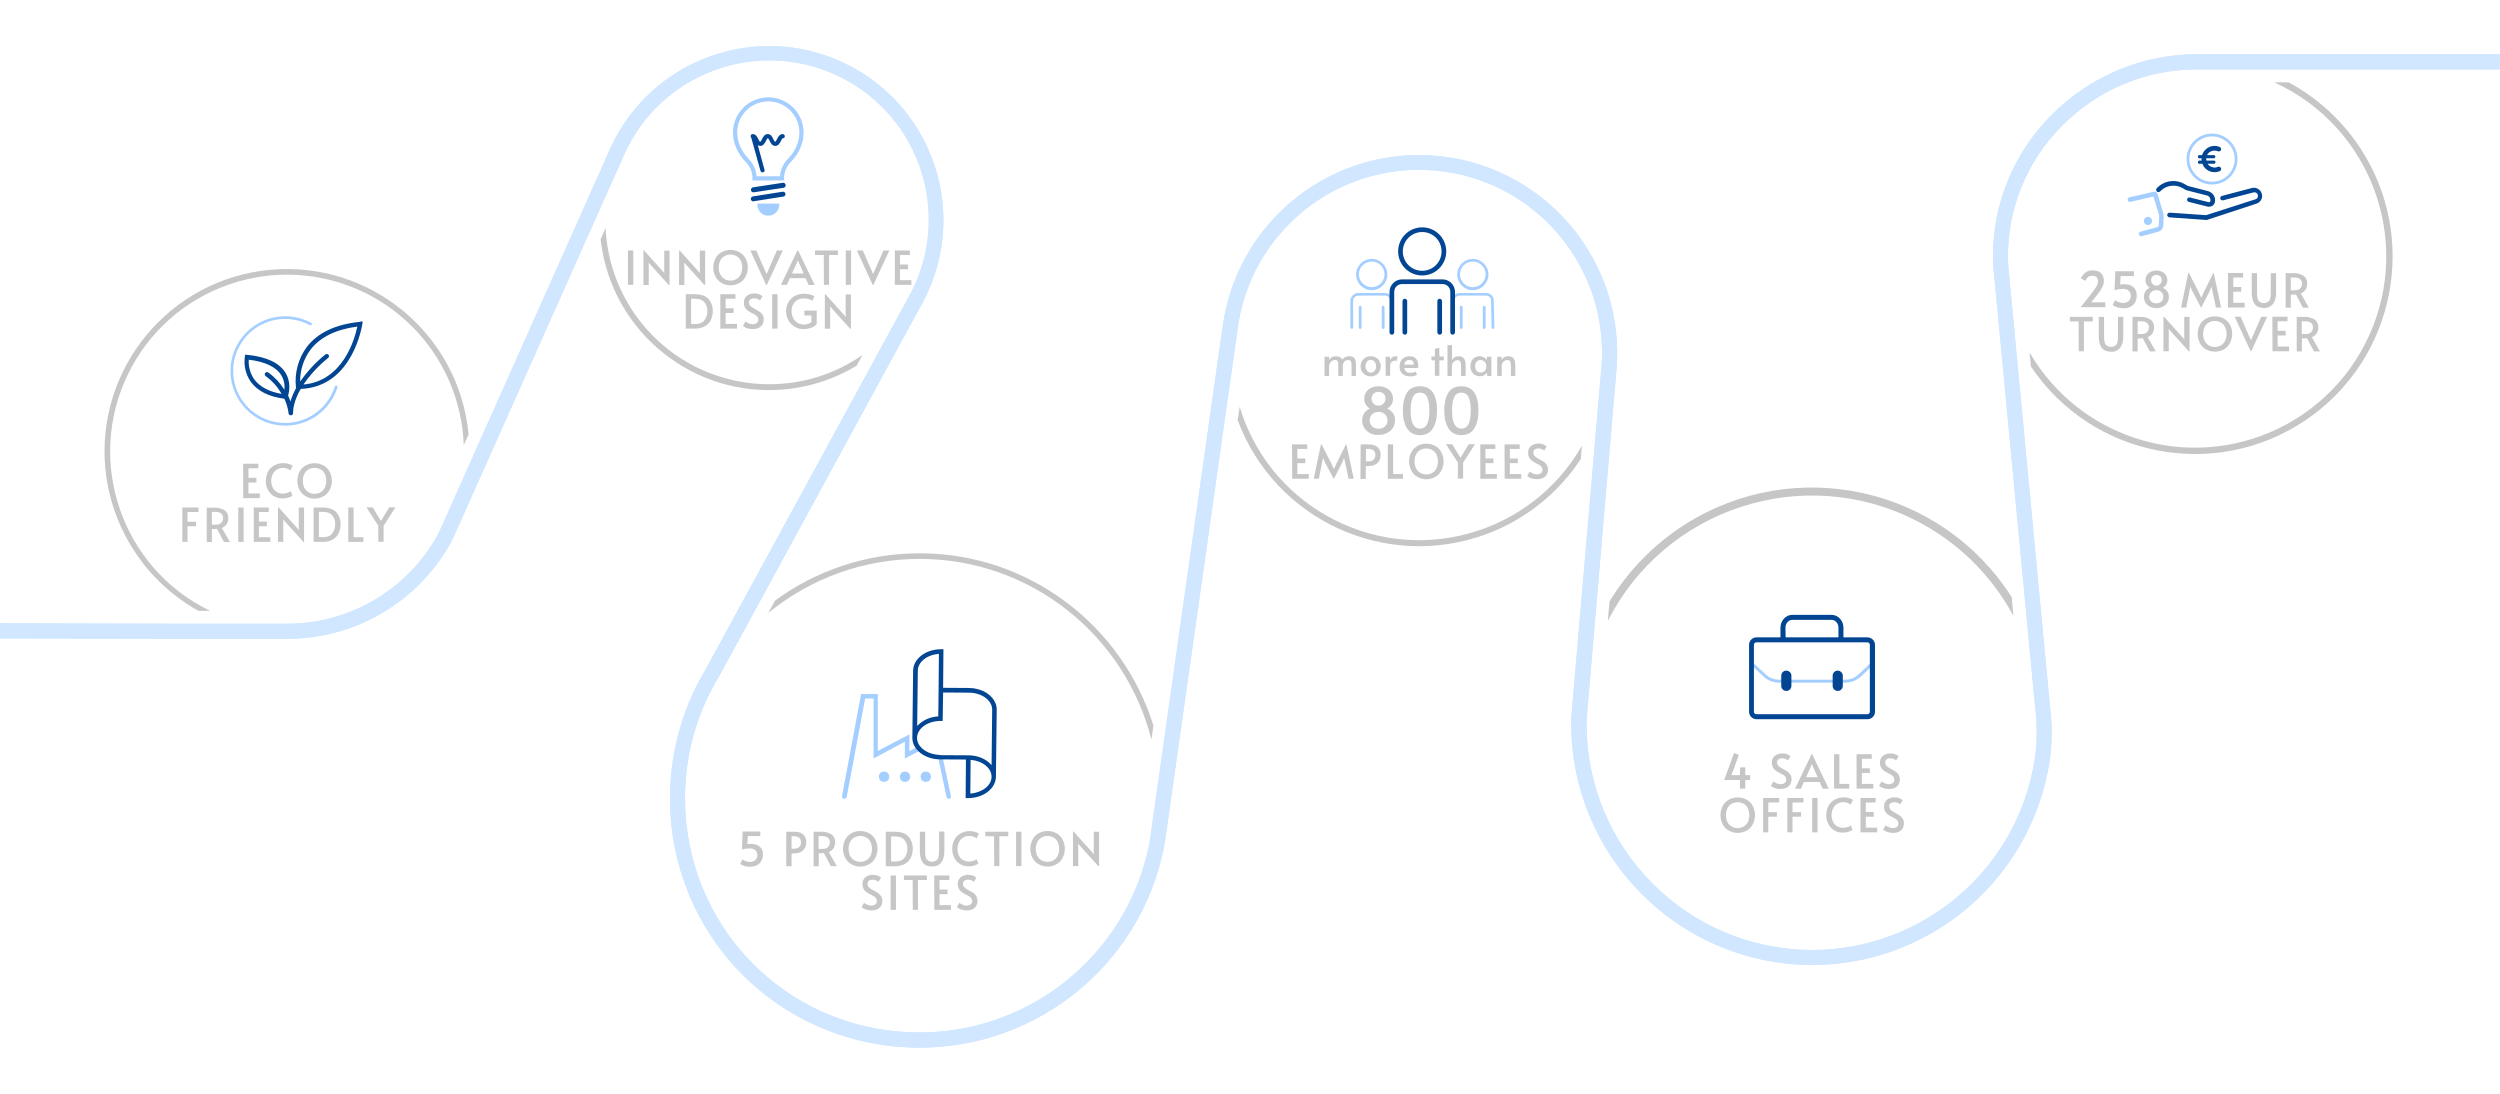 <?xml version="1.0" encoding="utf-8"?>
<!-- Generator: Adobe Illustrator 27.6.1, SVG Export Plug-In . SVG Version: 6.00 Build 0)  -->
<svg version="1.1" id="Livello_1" xmlns="http://www.w3.org/2000/svg" xmlns:xlink="http://www.w3.org/1999/xlink" x="0px" y="0px"
	 viewBox="0 0 1600 700" style="enable-background:new 0 0 1600 700;" xml:space="preserve">
<style type="text/css">
	.st0{fill:#C6C6C6;}
	.st1{opacity:0.5;}
	.st2{fill:#97CFFF;}
	.st3{fill:#A4CEFF;}
	.st4{fill:#014593;}
</style>
<path class="st0" d="M126.9,390.9h7.5C78.2,363.7,54.6,296,81.8,239.7s94.9-79.8,151.2-52.6c37.7,18.3,62.3,55.9,63.8,97.8l3.1-6.9
	c-6.1-64.2-63-111.3-127.2-105.3s-111.3,63-105.3,127.2C71.2,338.2,93.4,372.2,126.9,390.9z"/>
<path class="st0" d="M548.2,234.1l3.8-6.9c-47.5,33-112.8,21.2-145.8-26.3c-11.2-16.2-17.7-35.2-18.6-54.9l-3.2,7.1
	c6.6,59.6,60.3,102.5,119.8,95.9C519.7,247.3,534.7,242.2,548.2,234.1L548.2,234.1z"/>
<path class="st0" d="M496,384.4l-4.3,7.9c27.3-22.4,61.5-34.6,96.8-34.6c71.5,0,131.6,49.2,148.4,115.6l1.3-8.9
	c-19.8-63.8-79.4-110.3-149.7-110.3C555.2,354.1,522.8,364.7,496,384.4z"/>
<path class="st0" d="M1012.4,285.3c-32.9,57.5-106.2,77.5-163.8,44.5c-26.6-15.2-46.4-40-55.2-69.4l-1.3,8.5
	c23.9,64.1,95.2,96.7,159.3,72.9c24.7-9.2,45.8-26,60.3-48L1012.4,285.3z"/>
<path class="st0" d="M1029,397.4c36.6-72.1,124.8-101,196.9-64.4c26.7,13.5,48.5,34.9,62.7,61.2l-1.1-12
	c-45-70.6-138.6-91.4-209.2-46.5c-19.6,12.5-36.1,29.3-48.2,49.2L1029,397.4z"/>
<path class="st0" d="M1464.7,52.7h-9.2c61.5,28,88.7,100.6,60.7,162.1s-100.6,88.7-162.1,60.7c-23.2-10.5-42.4-28-55.2-50l0.9,9.1
	c39,58,117.5,73.4,175.5,34.5s73.4-117.5,34.5-175.5C1498.3,76.5,1482.9,62.5,1464.7,52.7L1464.7,52.7z"/>
<g class="st1">
	<path class="st2" d="M588.4,670.5c-1.6,0-3.2,0-4.8-0.1c-86.9-2.6-154.9-72.8-154.8-159.7c0-28,7.4-55.6,21.4-79.9l1.3-2.2
		l128.3-235.3l1.3-2.4C608.9,142,591.8,79.8,542.9,52s-111.1-10.8-139,38.1c-1.4,2.5-2.7,5.1-3.9,7.7l-1,2.2L291.1,341.9
		c-1.3,2.9-2.7,5.7-4.3,8.4c-21.6,36.3-60.7,58.6-103,58.5h-65.4L0,408.6v-9.7l118.3,0.3h65.4c38.8,0,74.8-20.4,94.7-53.8
		c1.4-2.4,2.7-4.8,3.8-7.4L390.1,96.1l1-2.3C417.3,38,483.7,13.9,539.5,40s79.9,92.5,53.7,148.3c-1.1,2.4-2.4,4.8-3.7,7.2l-1.3,2.3
		L459.9,433.4l-1.4,2.3c-13.2,22.8-20.1,48.7-20.1,75c0,81.7,63.8,147.6,145.4,150c72.6,2.3,136.4-47.8,151.4-118.9l0.8-4.4
		L782.5,209l0.7-4.4c11.8-69,77.4-115.4,146.4-103.5c60.2,10.3,104.5,62.1,105.4,123.2c0,2.2,0,4.5-0.1,6.7v0.1l-0.3,4.9
		l-18.4,215.2l-0.7,8.1c0,1.3-0.1,2.5-0.1,3.8c-0.1,79.8,64.3,144.6,144.1,144.9h0.2c71.1,0,131.6-51.8,142.5-122
		c1.3-8.5,1.6-17.2,1-25.8l-27.4-288.9c-0.2-1.9-0.3-3.4-0.3-4.9c0-0.4,0-0.9,0-1.3c-0.3-34.3,13.2-67.2,37.4-91.4
		c24.7-25,58.4-39.1,93.5-39H1600v9.7h-193.6c-32.6-0.1-63.8,12.9-86.7,36.1c-22.4,22.4-34.9,52.8-34.6,84.5c0,0.4,0,0.8,0,1.2
		c0,1.2,0.1,2.6,0.2,4.2l27.4,289.1c0.7,9.3,0.4,18.7-1,28c-11.7,74.9-76.3,130.1-152.1,130.1h-0.2
		c-85.1-0.4-153.9-69.5-153.8-154.7c0-1.4,0-2.8,0.1-4.2v-0.2l0.7-8.3l18.5-215.1l0.3-4.6c0.1-2,0.1-4.1,0.1-6.1
		c-0.8-64.7-53.9-116.5-118.6-115.7c-56.5,0.7-104.5,41.7-114,97.5l-0.6,4.2l-46.6,328.7l-0.9,4.7
		C729.2,617.7,663.9,670.5,588.4,670.5z"/>
	<path class="st3" d="M588.4,670.5c-1.6,0-3.2,0-4.8-0.1c-86.9-2.6-154.9-72.8-154.8-159.7c0-28,7.4-55.6,21.4-79.9l1.3-2.2
		l128.3-235.3l1.3-2.4C608.9,142,591.8,79.8,542.9,52s-111.1-10.8-139,38.1c-1.4,2.5-2.7,5.1-3.9,7.7l-1,2.2L291.1,341.9
		c-1.3,2.9-2.7,5.7-4.3,8.4c-21.6,36.3-60.7,58.6-103,58.5h-65.4L0,408.6v-9.7l118.3,0.3h65.4c38.8,0,74.8-20.4,94.7-53.8
		c1.4-2.4,2.7-4.8,3.8-7.4L390.1,96.1l1-2.3C417.3,38,483.7,13.9,539.5,40s79.9,92.5,53.7,148.3c-1.1,2.4-2.4,4.8-3.7,7.2l-1.3,2.3
		L459.9,433.4l-1.4,2.3c-13.2,22.8-20.1,48.7-20.1,75c0,81.7,63.8,147.6,145.4,150c72.6,2.3,136.4-47.8,151.4-118.9l0.8-4.4
		L782.5,209l0.7-4.4c11.8-69,77.4-115.4,146.4-103.5c60.2,10.3,104.5,62.1,105.4,123.2c0,2.2,0,4.5-0.1,6.7v0.1l-0.3,4.9
		l-18.4,215.2l-0.7,8.1c0,1.3-0.1,2.5-0.1,3.8c-0.1,79.8,64.3,144.6,144.1,144.9h0.2c71.1,0,131.6-51.8,142.5-122
		c1.3-8.5,1.6-17.2,1-25.8l-27.4-288.9c-0.2-1.9-0.3-3.4-0.3-4.9c0-0.4,0-0.9,0-1.3c-0.3-34.3,13.2-67.2,37.4-91.4
		c24.7-25,58.4-39.1,93.5-39H1600v9.7h-193.6c-32.6-0.1-63.8,12.9-86.7,36.1c-22.4,22.4-34.9,52.8-34.6,84.5c0,0.4,0,0.8,0,1.2
		c0,1.2,0.1,2.6,0.2,4.2l27.4,289.1c0.7,9.3,0.4,18.7-1,28c-11.7,74.9-76.3,130.1-152.1,130.1h-0.2
		c-85.1-0.4-153.9-69.5-153.8-154.7c0-1.4,0-2.8,0.1-4.2v-0.2l0.7-8.3l18.5-215.1l0.3-4.6c0.1-2,0.1-4.1,0.1-6.1
		c-0.8-64.7-53.9-116.5-118.6-115.7c-56.5,0.7-104.5,41.7-114,97.5l-0.6,4.2l-46.6,328.7l-0.9,4.7
		C729.2,617.7,663.9,670.5,588.4,670.5z"/>
</g>
<path class="st4" d="M230.2,206c-15.5,1.6-26.9,7-33.8,16c-5.5,7.4-8,16.7-7,25.9l0.1,0.5c-1.5,2.7-2.7,5.5-3.6,8.5
	c-0.4-1.1-0.9-2.4-1.5-3.7c0.7-2.5,1.9-8.6-1.6-14.5c-3.9-6.4-12.1-10.4-24.6-11.6l-1.3-0.1l-0.2,1.3c-0.8,5.7,0.6,11.5,3.9,16.2
	c4.3,5.8,11.5,9.4,21.4,10.7c1.4,3,2.3,6.1,2.7,9.4l0,0l0,0c0,0.1,0,0.2,0.1,0.3c0,0.1,0,0.1,0.1,0.2s0.1,0.2,0.2,0.3l0.1,0.1
	c0.1,0.1,0.1,0.1,0.2,0.1c0.2,0.1,0.5,0.2,0.7,0.2h0.1c0.6,0,1.1-0.4,1.3-1c0,0,0,0,0-0.1c0-0.2,0.1-0.3,0.1-0.5l0,0
	c0,0-0.3-3.9,2.3-10.2c0.7-1.8,1.6-3.5,2.6-5.1c33.5-1.3,39.3-41.1,39.4-41.5l0.2-1.8L230.2,206z M162.8,242.9
	c-2.6-3.7-3.9-8.2-3.6-12.7c10.6,1.3,17.7,4.7,20.9,10.1c1.6,2.7,2.3,5.9,1.9,9.1c-2.7-4.3-6.2-8.1-10.3-11c-0.6-0.5-1.5-0.3-2,0.3
	s-0.3,1.5,0.3,2l0,0c4.2,3,7.7,6.9,10.2,11.4C172.2,250.7,166.4,247.6,162.8,242.9L162.8,242.9z M194.2,246.1
	c4.4-6.4,9.8-12.2,15.9-17.1c0.6-0.5,0.6-1.5,0.1-2s-1.3-0.6-1.9-0.2c-6.2,5-11.7,10.9-16.2,17.4c-0.1-7.4,2.3-14.6,6.7-20.5
	c6.2-8,16.2-12.9,29.9-14.7C227.1,216.5,219.8,243.8,194.2,246.1L194.2,246.1z"/>
<path class="st3" d="M182.5,272.4c-19.3,0-35-15.7-35-35s15.7-35,35-35c5.8,0,11.5,1.4,16.6,4.2c0.4,0.2,0.6,0.7,0.4,1.1
	c-0.2,0.4-0.7,0.6-1.1,0.4c0,0,0,0-0.1,0c-16.2-8.7-36.4-2.7-45.1,13.5c-8.7,16.2-2.7,36.4,13.5,45.1c16.2,8.7,36.4,2.7,45.1-13.5
	c1-1.9,1.8-3.8,2.5-5.8c0.1-0.5,0.6-0.7,1.1-0.6s0.7,0.6,0.6,1.1l0,0C211.4,262.5,197.8,272.5,182.5,272.4z"/>
<path class="st0" d="M155.6,296.8h9.7v2.9H159v6.1h5.1v3H159v7h7.3v3h-10.6L155.6,296.8L155.6,296.8z"/>
<path class="st0" d="M175.2,317.5c-1.6-1-3-2.4-3.8-4.1c-0.9-1.7-1.3-3.7-1.3-5.6c0-2,0.5-4.1,1.4-5.9c0.9-1.7,2.3-3.1,4-4
	c1.8-1,3.8-1.5,5.8-1.5c0.9,0,1.8,0.1,2.8,0.3c0.7,0.2,1.4,0.4,2.1,0.7c0.4,0.2,0.8,0.4,1.1,0.7l-1.5,3c-1.3-1.1-3-1.7-4.8-1.6
	c-1.3,0-2.6,0.3-3.8,1c-1.1,0.7-2,1.7-2.6,2.9c-0.7,1.4-1,2.9-1,4.4c0,1.4,0.3,2.8,0.9,4.1c0.5,1.2,1.4,2.2,2.5,2.9
	c1.2,0.8,2.6,1.1,4,1.1c1.8,0,3.6-0.5,5.1-1.5l1,2.9c-0.7,0.5-1.5,0.9-2.4,1.1c-1.2,0.4-2.4,0.6-3.6,0.6
	C179,319.1,177,318.5,175.2,317.5z"/>
<path class="st0" d="M195.8,317.7c-1.7-0.9-3.1-2.3-4-4c-2-3.8-2-8.2,0-12c0.9-1.7,2.3-3,4-3.9c3.5-1.8,7.6-1.8,11.1,0
	c1.7,0.9,3.1,2.3,4,3.9c2,3.8,2,8.2,0,12c-0.9,1.7-2.3,3.1-4,4C203.4,319.6,199.2,319.6,195.8,317.7L195.8,317.7z M205.1,315.1
	c1.2-0.7,2.1-1.7,2.7-2.9c0.7-1.4,1-2.9,1-4.5s-0.3-3.1-1-4.5c-0.6-1.2-1.5-2.2-2.7-2.8c-2.4-1.3-5.2-1.3-7.6,0
	c-1.2,0.7-2.1,1.6-2.7,2.8c-0.7,1.4-1,3-1,4.5c0,1.6,0.3,3.1,1,4.5c0.6,1.2,1.6,2.2,2.8,2.9C199.9,316.4,202.7,316.4,205.1,315.1
	L205.1,315.1z"/>
<path class="st0" d="M116.7,324.8H127v2.9h-7v6.2h5.5v2.9H120v10h-3.3V324.8z"/>
<path class="st0" d="M143.3,346.8l-4.4-8.3c-0.9,0-1.7,0.1-2.5,0.1h-0.8v8.3h-3.3v-22h5c2.2-0.1,4.4,0.5,6.3,1.6
	c1.7,1.1,2.6,3.1,2.5,5.1c0,1.3-0.3,2.7-1,3.8c-0.8,1.1-1.8,2-3.1,2.5l5.2,9.1L143.3,346.8z M137.7,335.8c2,0,3.3-0.4,4-1.3
	c0.7-0.8,1.1-1.9,1.1-3c0-2.6-1.8-3.9-5.2-3.9h-2v8.2L137.7,335.8z"/>
<path class="st0" d="M152.5,324.8h3.4v22h-3.4V324.8z"/>
<path class="st0" d="M162.4,324.8h9.6v2.9h-6.3v6.1h5.1v3h-5.1v7h7.3v3h-10.6V324.8z"/>
<path class="st0" d="M181.2,332.5l0.1,2.4v11.9h-3.4v-22.1h0.4l13,14.5l-0.1-2.5v-11.9h3.4v22h-0.4L181.2,332.5z"/>
<path class="st0" d="M200.7,324.8h5.3c4.4,0,7.5,1.1,9.3,3.1c1.8,2.1,2.7,4.8,2.7,7.5c0,1.9-0.4,3.8-1.1,5.6
	c-0.8,1.8-2.1,3.2-3.8,4.2c-2.1,1.2-4.5,1.7-6.9,1.6h-5.5V324.8z M206.6,343.8c2.8,0,4.8-0.8,6-2.4c1.3-1.7,2-3.8,1.9-5.9
	c0.1-2.1-0.6-4.1-1.9-5.7c-1.3-1.5-3.3-2.2-6-2.2h-2.5v16.1L206.6,343.8z"/>
<path class="st0" d="M222.9,324.8h3.4v19h6.3v3h-9.7V324.8z"/>
<path class="st0" d="M242.1,336.5l-7.6-11.8h4l5.3,8.7l5.3-8.7h4l-7.6,11.8v10.2h-3.4V336.5z"/>
<path class="st3" d="M481.6,115.5v-1.3c0-3.9-1.5-7.6-4.2-10.4c-5.3-5.4-8.3-12.2-8.3-18.9c0-12.5,10.1-22.6,22.6-22.6l0,0
	c12.5,0,22.6,10.1,22.6,22.6l0,0c0,6.8-2.9,13.5-8.3,18.9c-2.7,2.8-4.2,6.5-4.2,10.4v1.3H481.6z M491.7,64.9L491.7,64.9
	c-11,0-19.9,8.9-19.9,19.9c0,6.1,2.7,12.1,7.5,17.1c2.9,2.9,4.6,6.8,4.9,10.9h15c0.3-4.1,2-8,4.9-10.9c4.8-4.9,7.5-11,7.5-17.1l0,0
	C511.6,73.8,502.7,64.9,491.7,64.9L491.7,64.9L491.7,64.9z"/>
<path class="st4" d="M482.2,123.1c-0.9,0-1.6-0.7-1.6-1.6c0-0.8,0.6-1.5,1.3-1.6l19-2.9c0.9-0.2,1.7,0.4,1.9,1.3
	c0.2,0.9-0.4,1.7-1.3,1.9h-0.1L482.2,123.1L482.2,123.1z"/>
<path class="st4" d="M482.2,128.9c-0.9,0-1.6-0.6-1.7-1.5c0-0.8,0.6-1.6,1.4-1.7l19-3c0.9-0.1,1.7,0.5,1.8,1.3
	c0.1,0.9-0.5,1.7-1.3,1.8l0,0l-19,3L482.2,128.9z"/>
<path class="st3" d="M498.7,130.3c0.4,3.8-2.4,7.3-6.3,7.7c-3.8,0.4-7.3-2.4-7.7-6.3c0-0.5,0-0.9,0-1.4H498.7z"/>
<path class="st4" d="M500.9,85.8L500.9,85.8c-2,0-2.9,1.9-3.6,3.2c-0.3,0.7-0.8,1.7-1.2,1.7s-0.9-1-1.2-1.7
	c-0.6-1.4-1.5-3.2-3.6-3.2l0,0c-2,0-2.9,1.9-3.6,3.2c-0.3,0.7-0.8,1.7-1.2,1.7s-0.9-1-1.2-1.7c-0.7-1.4-1.6-3.2-3.6-3.2l0,0
	c-0.7,0-1.3,0.6-1.3,1.3c0,0.4,0.1,0.7,0.4,1l0,0l5.9,21.2c0.2,0.6,0.7,1,1.3,1c0.1,0,0.2,0,0.4,0c0.7-0.2,1.1-0.9,0.9-1.6l0,0
	L485,92.9c0.5,0.3,1,0.5,1.6,0.5l0,0c2,0,2.9-1.9,3.6-3.2c0.3-0.7,0.8-1.7,1.2-1.7s0.9,1,1.2,1.7c0.7,1.4,1.6,3.2,3.6,3.2l0,0
	c2,0,2.9-1.9,3.6-3.2c0.3-0.7,0.8-1.7,1.2-1.7c0.7,0,1.3-0.6,1.3-1.3S501.6,85.8,500.9,85.8L500.9,85.8L500.9,85.8z"/>
<path class="st0" d="M401.9,160.3h3.4v22h-3.4V160.3z"/>
<path class="st0" d="M415.1,168.1l0.1,2.4v11.9h-3.4v-22.1h0.4l13,14.5l-0.1-2.5v-11.9h3.4v22H428L415.1,168.1z"/>
<path class="st0" d="M437.9,168.1l0.1,2.4v11.9h-3.4v-22.1h0.4l13,14.5l-0.1-2.5v-11.9h3.4v22h-0.5L437.9,168.1z"/>
<path class="st0" d="M462,181.2c-1.7-0.9-3.1-2.3-4-4c-2-3.8-2-8.2,0-12c0.9-1.7,2.3-3,4-3.9c3.5-1.8,7.6-1.8,11.1,0
	c1.7,0.9,3.1,2.3,4,3.9c2,3.8,2,8.2,0,12c-0.9,1.7-2.3,3.1-4,4C469.6,183.1,465.5,183.1,462,181.2z M471.3,178.6
	c1.2-0.7,2.1-1.7,2.7-2.9c0.7-1.4,1-2.9,1-4.5s-0.3-3.1-1-4.5c-0.6-1.2-1.5-2.2-2.7-2.8c-1.2-0.7-2.5-1-3.8-1s-2.6,0.3-3.8,1
	c-1.2,0.7-2.1,1.6-2.7,2.8c-0.7,1.4-1,3-1,4.5c0,1.6,0.3,3.1,1,4.5c0.6,1.2,1.6,2.2,2.7,2.9C466.1,179.9,469,179.9,471.3,178.6
	L471.3,178.6z"/>
<path class="st0" d="M480.2,160.3h3.8l6.6,15.1l6.6-15.1h3.8l-10.2,22h-0.5L480.2,160.3z"/>
<path class="st0" d="M510.8,160.3l10.6,22.1h-3.9l-1.9-4.4h-10.1l-1.9,4.3h-3.8l10.6-22.1L510.8,160.3z M509.3,169.7l-2.4,5.3h7.4
	l-2.3-5.3l-1.3-3h-0.1L509.3,169.7z"/>
<path class="st0" d="M527.2,163.2h-5.6v-2.9h14.7v2.9h-5.7v19.1h-3.3L527.2,163.2z"/>
<path class="st0" d="M541.3,160.3h3.4v22h-3.4V160.3z"/>
<path class="st0" d="M548.4,160.3h3.8l6.6,15.1l6.6-15.1h3.8l-10.2,22h-0.5L548.4,160.3z"/>
<path class="st0" d="M572.6,160.3h9.7v2.9H576v6.1h5.1v3H576v7h7.3v3h-10.6v-22H572.6z"/>
<path class="st0" d="M438.9,188.3h5.3c4.4,0,7.5,1,9.3,3.1s2.7,4.8,2.7,7.5c0,1.9-0.4,3.8-1.1,5.6c-0.8,1.8-2.1,3.2-3.8,4.2
	c-2.1,1.2-4.5,1.7-6.9,1.6h-5.5V188.3z M444.8,207.4c2.8,0,4.8-0.8,6-2.4c1.3-1.7,2-3.8,1.9-5.9c0.1-2.1-0.6-4.1-1.9-5.7
	c-1.3-1.5-3.3-2.2-6-2.2h-2.5v16.1L444.8,207.4L444.8,207.4z"/>
<path class="st0" d="M461,188.3h9.7v2.9h-6.3v6.1h5.1v3h-5.1v7h7.3v3H461V188.3z"/>
<path class="st0" d="M478,210c-0.9-0.3-1.8-0.8-2.5-1.4l1.6-2.9c0.6,0.5,1.3,0.9,2,1.2c0.8,0.4,1.7,0.6,2.6,0.6s1.8-0.2,2.6-0.8
	c0.7-0.5,1-1.3,1-2.1c0-0.6-0.2-1.3-0.5-1.8c-0.4-0.5-0.8-0.9-1.3-1.2s-1.3-0.7-2.2-1.2c-0.8-0.4-1.6-0.8-2.3-1.3
	c-1.9-1.2-3-3.2-2.9-5.4c-0.1-1.7,0.6-3.3,1.9-4.4c1.4-1,3.1-1.6,4.8-1.5c1.9-0.1,3.8,0.6,5.2,1.8l-1.6,2.7c-0.5-0.4-1-0.8-1.6-1
	c-0.7-0.3-1.4-0.4-2.2-0.4c-0.8,0-1.7,0.2-2.4,0.7c-0.6,0.5-0.9,1.2-0.9,2c0,0.6,0.2,1.2,0.5,1.7c0.4,0.5,0.8,0.9,1.4,1.3
	c0.5,0.4,1.3,0.8,2.2,1.3s1.6,0.9,2.1,1.2s0.9,0.6,1.4,1c0.6,0.5,1.1,1.2,1.4,1.9c0.4,0.7,0.5,1.5,0.5,2.4c0,1.2-0.3,2.4-0.9,3.4
	c-0.6,0.9-1.5,1.7-2.5,2.1c-1.1,0.5-2.4,0.7-3.6,0.7C480.4,210.6,479.2,210.4,478,210z"/>
<path class="st0" d="M494.2,188.3h3.4v22h-3.4V188.3z"/>
<path class="st0" d="M508.6,209.1c-1.7-1-3.1-2.4-4-4.1c-1-1.8-1.5-3.8-1.5-5.9c0-2,0.5-4,1.5-5.7s2.4-3.1,4.1-4
	c1.8-1,3.8-1.4,5.8-1.4c1.1,0,2.1,0.1,3.2,0.3c0.8,0.2,1.6,0.4,2.3,0.7c0.4,0.2,0.9,0.4,1.2,0.7l-1.3,2.8c-1.6-1.1-3.5-1.6-5.5-1.5
	c-1.5,0-2.9,0.3-4.2,1.1c-1.2,0.7-2.1,1.7-2.7,2.9s-0.9,2.6-0.9,4c0,1.6,0.3,3.1,1,4.5c0.6,1.3,1.6,2.3,2.8,3.1
	c1.2,0.7,2.6,1.1,4,1.1c0.9,0,1.8-0.1,2.7-0.4c0.8-0.2,1.5-0.6,2.2-1.1v-4.3h-4.5v-3.1h7.9v8.6c-0.9,1-2,1.8-3.3,2.3
	c-1.6,0.6-3.3,0.9-5,0.9C512.3,210.7,510.3,210.2,508.6,209.1z"/>
<path class="st0" d="M531.2,196.1l0.1,2.4v11.9h-3.4v-22.1h0.4l13,14.5l-0.1-2.5v-11.9h3.4v22h-0.5L531.2,196.1z"/>
<path class="st3" d="M607.2,511.2c-0.7,0-1.3-0.5-1.4-1.1l-5.3-24.8c-0.2-0.8,0.2-1.6,1-1.8s1.6,0.2,1.8,1c0,0.1,0,0.1,0,0.2
	l5.3,24.8c0.2,0.8-0.3,1.6-1.1,1.7C607.4,511.2,607.3,511.2,607.2,511.2z"/>
<path class="st3" d="M540.4,511.2h-0.3c-0.8-0.1-1.3-0.9-1.2-1.7l0,0l12.2-65.3h10.7v36.4L582,470v10.7l5.3-2.8
	c0.7-0.4,1.6-0.1,2,0.6s0.1,1.6-0.6,2l0,0l-9.6,4.9v-10.7l-20,10.7V447h-5.4l-11.8,63C541.7,510.7,541.1,511.2,540.4,511.2z"/>
<circle class="st3" cx="565.8" cy="497.1" r="3.3"/>
<circle class="st3" cx="579.2" cy="497.1" r="3.3"/>
<circle class="st3" cx="592.5" cy="497.1" r="3.3"/>
<path class="st4" d="M627,441.4h-0.2c-1-0.3-2.1-0.6-3.2-0.8l-0.6-0.1c-0.4,0-0.8-0.1-1.2-0.1h-0.3c-0.5,0-1-0.1-1.5-0.1l-16.4-0.1
	l0.2-24.7h-1.5c-9.9,0-17.9,6.2-17.9,13.8l-0.5,42.9c0,7.6,8,13.8,17.9,13.8l16.4,0.1l-0.2,24.7h1.5c9.9,0,17.9-6.2,17.9-13.8
	l0.5-42.9C637.9,448.4,633.4,443.5,627,441.4z M587.4,429.3c0-5.6,5.9-10.3,13.5-10.8l-0.2,23.1l0,0l-0.2,16.9
	c-5.1,0.2-10,2.4-13.5,6.1L587.4,429.3z M598.9,482.9c-6.8-1-12-5.4-12-10.6l0,0c0-6,6.7-10.9,15-10.9h1.4l0.3-18.2l16.4,0.1l0,0
	c8.3,0,15,4.9,15,10.9l-0.4,35.5c-3.1-3.7-8.4-6.2-14.5-6.3h-0.3h-0.2l-17.7-0.1C600.9,483.1,599.9,483,598.9,482.9L598.9,482.9z
	 M621,507.9l0.2-21.6c7.5,0.6,13.4,5.2,13.4,10.8S628.6,507.3,621,507.9L621,507.9z"/>
<path class="st0" d="M476.5,554.3c-1-0.3-2-0.8-2.8-1.5l1.5-2.8c0.6,0.5,1.2,0.9,2,1.1c0.9,0.4,1.9,0.6,2.9,0.5
	c1.2,0.1,2.4-0.4,3.3-1.2s1.4-2,1.3-3.1c0-1.1-0.4-2.2-1.2-3.1c-1.1-0.9-2.4-1.3-3.8-1.2c-0.9,0-1.9,0.1-2.8,0.2
	c-0.7,0.1-1.4,0.3-2.1,0.6l0.5-11.6h11.3v2.9h-8l-0.3,5.2c0.8-0.2,1.7-0.3,2.5-0.2c2-0.1,3.9,0.5,5.5,1.8c1.4,1.3,2.1,3.1,2,5
	c0,1.4-0.3,2.8-1,4c-0.6,1.2-1.6,2.1-2.8,2.8c-1.3,0.7-2.8,1-4.4,1C478.9,554.8,477.7,554.6,476.5,554.3z"/>
<path class="st0" d="M503.2,532.3h4.9c2.7,0,4.7,0.6,6,1.8s2,3,1.9,4.8c0.1,2-0.6,4-2.1,5.4c-1.4,1.3-3.4,1.9-6.1,1.9h-1.2v8.2h-3.4
	V532.3z M507.9,543.2c1.8,0,3-0.4,3.7-1.2c1.4-1.6,1.4-4.1,0-5.7c-0.9-0.8-2.2-1.2-3.4-1.1h-1.6v8H507.9z"/>
<path class="st0" d="M531.7,554.3l-4.4-8.3c-0.9,0-1.7,0.1-2.5,0.1H524v8.3h-3.3v-22.1h5c2.2-0.1,4.4,0.5,6.3,1.6
	c1.7,1.1,2.6,3.1,2.5,5.1c0,1.3-0.3,2.7-1,3.8s-1.8,2-3.1,2.5l5.2,9.1L531.7,554.3L531.7,554.3z M526,543.3c2,0,3.3-0.4,4-1.3
	c0.7-0.8,1.1-1.9,1.1-3c0-2.6-1.8-3.9-5.2-3.9h-2v8.2H526z"/>
<path class="st0" d="M545,553.2c-1.7-0.9-3.1-2.3-4-4c-2-3.8-2-8.2,0-12c0.9-1.7,2.3-3.1,4-4c3.5-1.8,7.6-1.8,11.1,0
	c1.7,0.9,3.1,2.3,4,4c2,3.8,2,8.2,0,12c-0.9,1.7-2.3,3.1-4,4C552.7,555.1,548.5,555.1,545,553.2z M554.4,550.6
	c1.2-0.7,2.1-1.7,2.7-2.8c1.3-2.8,1.3-6.2,0-9c-0.6-1.2-1.5-2.2-2.7-2.8c-1.2-0.7-2.5-1-3.8-1s-2.6,0.3-3.8,1s-2.1,1.6-2.7,2.8
	c-0.7,1.4-1,2.9-1,4.5s0.3,3.1,1,4.5c0.6,1.2,1.6,2.2,2.7,2.8C549.2,551.9,552,551.9,554.4,550.6L554.4,550.6z"/>
<path class="st0" d="M566.9,532.3h5.3c4.4,0,7.5,1,9.3,3.2c1.8,2.1,2.7,4.8,2.7,7.5c0,1.9-0.4,3.8-1.1,5.6c-0.8,1.7-2.1,3.2-3.8,4.2
	c-2.1,1.2-4.5,1.7-6.9,1.6h-5.5V532.3z M572.8,551.4c2.8,0,4.8-0.8,6-2.3c1.3-1.7,2-3.8,1.9-5.9c0.1-2.1-0.6-4.1-1.9-5.7
	c-1.3-1.5-3.3-2.2-6-2.2h-2.5v16.1L572.8,551.4z"/>
<path class="st0" d="M590.6,552.1c-1.2-1.7-1.9-4.1-1.9-7.2v-12.6h3.4V545c0,2.3,0.3,4,1,5c1.8,1.9,4.8,2,6.7,0.2
	c0.1-0.1,0.2-0.1,0.2-0.2c0.7-1,1-2.7,1-5.1v-12.7h3.4v12.6c0,3.1-0.7,5.5-2,7.2c-1.4,1.7-3.6,2.7-5.9,2.5
	C593.9,554.6,591.9,553.8,590.6,552.1z"/>
<path class="st0" d="M614.5,553c-1.6-1-3-2.4-3.8-4.1c-0.9-1.8-1.3-3.7-1.3-5.7s0.5-4.1,1.4-5.8s2.3-3.1,4-4c1.8-1,3.8-1.5,5.8-1.5
	c0.9,0,1.8,0.1,2.7,0.3c0.7,0.2,1.4,0.4,2.1,0.7c0.4,0.2,0.8,0.4,1.1,0.7l-1.5,3c-1.3-1.1-3-1.7-4.8-1.6c-2.7,0-5.2,1.5-6.4,3.9
	c-0.7,1.4-1,2.9-1,4.4c0,1.4,0.3,2.8,0.8,4.1c0.5,1.2,1.4,2.2,2.5,2.9c1.2,0.7,2.5,1.1,3.9,1.1c1.8,0,3.6-0.5,5.1-1.5l1,2.8
	c-0.7,0.5-1.5,0.9-2.4,1.2c-1.1,0.4-2.3,0.6-3.5,0.5C618.4,554.6,616.3,554.1,614.5,553z"/>
<path class="st0" d="M636.2,535.2h-5.6v-2.9h14.7v2.9h-5.7v19.1h-3.3L636.2,535.2z"/>
<path class="st0" d="M650.3,532.3h3.4v22h-3.4V532.3z"/>
<path class="st0" d="M664.9,553.2c-1.7-0.9-3.1-2.3-4-4c-2-3.8-2-8.2,0-12c0.9-1.7,2.3-3.1,4-4c3.5-1.8,7.6-1.8,11.1,0
	c1.7,0.9,3.1,2.3,4,4c2,3.8,2,8.2,0,12c-0.9,1.7-2.3,3.1-4,4C672.5,555.1,668.3,555.1,664.9,553.2z M674.2,550.6
	c1.2-0.7,2.1-1.7,2.7-2.8c1.3-2.8,1.3-6.2,0-9c-0.6-1.2-1.5-2.2-2.7-2.8c-1.2-0.7-2.5-1-3.8-1s-2.6,0.3-3.8,1s-2.1,1.6-2.7,2.8
	c-0.7,1.4-1,2.9-1,4.5s0.3,3.1,1,4.5c0.6,1.2,1.6,2.2,2.7,2.8C669,551.9,671.8,551.9,674.2,550.6L674.2,550.6z"/>
<path class="st0" d="M690,540l0.1,2.4v11.9h-3.4v-22.1h0.4l13,14.5l-0.1-2.5v-11.9h3.4v22h-0.5L690,540z"/>
<path class="st0" d="M553.9,582c-0.9-0.3-1.8-0.8-2.5-1.4l1.6-2.8c0.6,0.5,1.3,0.9,2,1.2c0.8,0.4,1.7,0.6,2.6,0.6
	c0.9,0,1.8-0.2,2.6-0.8c0.7-0.5,1-1.3,1-2.1c0-0.6-0.2-1.3-0.5-1.8c-0.4-0.5-0.8-0.9-1.3-1.2s-1.3-0.7-2.2-1.2
	c-0.8-0.4-1.6-0.8-2.3-1.3c-1.9-1.2-3-3.2-2.9-5.4c-0.1-1.7,0.6-3.3,1.9-4.4c1.4-1,3.1-1.6,4.8-1.5c1.9-0.1,3.8,0.6,5.2,1.8
	l-1.7,2.7c-0.5-0.4-1-0.8-1.6-1c-0.7-0.3-1.5-0.4-2.2-0.4c-0.8,0-1.7,0.2-2.3,0.7s-0.9,1.2-0.9,2c0,0.6,0.2,1.2,0.5,1.7
	c0.4,0.5,0.8,0.9,1.4,1.3c0.5,0.4,1.3,0.8,2.2,1.3s1.6,0.9,2.1,1.2s0.9,0.6,1.3,1c0.6,0.5,1.1,1.2,1.5,1.9s0.5,1.5,0.5,2.4
	c0,1.2-0.3,2.4-0.9,3.4c-0.6,0.9-1.5,1.7-2.5,2.1c-1.2,0.5-2.4,0.7-3.7,0.7C556.2,582.6,555,582.4,553.9,582z"/>
<path class="st0" d="M570,560.3h3.4v22H570V560.3z"/>
<path class="st0" d="M584.1,563.2h-5.6v-2.9h14.7v2.9h-5.7v19.1h-3.3L584.1,563.2z"/>
<path class="st0" d="M597.9,560.3h9.7v2.9h-6.3v6.1h5.1v3h-5.1v7h7.3v3H598L597.9,560.3L597.9,560.3z"/>
<path class="st0" d="M614.9,582c-0.9-0.3-1.8-0.8-2.5-1.4l1.6-2.8c0.6,0.5,1.3,0.9,2,1.2c0.8,0.4,1.7,0.6,2.6,0.6
	c0.9,0,1.8-0.2,2.6-0.8c0.7-0.5,1-1.3,1-2.1c0-0.6-0.2-1.3-0.5-1.8c-0.4-0.5-0.8-0.9-1.3-1.2s-1.3-0.7-2.2-1.2
	c-0.8-0.4-1.6-0.8-2.3-1.3c-1.9-1.2-3-3.2-2.9-5.4c-0.1-1.7,0.6-3.3,1.9-4.4c1.4-1,3.1-1.6,4.8-1.5c1.9-0.1,3.8,0.6,5.2,1.8
	l-1.6,2.7c-0.5-0.4-1-0.8-1.6-1c-0.7-0.3-1.5-0.4-2.2-0.4c-0.8,0-1.7,0.2-2.3,0.7s-0.9,1.2-0.9,2c0,0.6,0.2,1.2,0.5,1.7
	c0.4,0.5,0.8,0.9,1.4,1.3c0.5,0.4,1.3,0.8,2.2,1.3s1.6,0.9,2.1,1.2s0.9,0.6,1.3,1c0.6,0.5,1,1.2,1.3,1.9c0.4,0.7,0.5,1.5,0.5,2.4
	c0,1.2-0.3,2.4-0.9,3.4c-0.6,0.9-1.5,1.7-2.5,2.1c-1.2,0.5-2.4,0.7-3.7,0.7C617.3,582.6,616.1,582.4,614.9,582z"/>
<path class="st3" d="M1180.9,436.9h-42.3c-3.7,0-7.3-1.4-10-4l-7.6-7.1c-0.3-0.5-0.2-1.1,0.3-1.4c0.3-0.2,0.7-0.2,1,0l7.6,7.1
	c2.3,2.2,5.5,3.5,8.7,3.5h42.3c3.2,0,6.4-1.2,8.7-3.5l7.5-7.1c0.4-0.4,1-0.4,1.4,0s0.4,1,0,1.4l-7.4,7.1
	C1188.3,435.5,1184.6,436.9,1180.9,436.9z"/>
<path class="st4" d="M1195.1,407.9h-15.3v-6.2c0-4.5-3.4-8.2-7.6-8.2h-25.1c-4.2,0-7.6,3.7-7.6,8.2v6.2h-15.3
	c-2.6,0-4.8,2.1-4.8,4.8l0,0v42.8c0,2.6,2.1,4.8,4.8,4.8l0,0h71c2.6,0,4.8-2.1,4.8-4.8l0,0v-42.8
	C1200,410.1,1197.8,407.9,1195.1,407.9C1195.2,407.9,1195.2,407.9,1195.1,407.9z M1142.7,401.7c0-2.8,2-5,4.4-5h25.1
	c2.4,0,4.4,2.2,4.4,5v6.2h-33.8L1142.7,401.7L1142.7,401.7z M1196.7,455.5c0,0.9-0.7,1.6-1.6,1.6h-71c-0.9,0-1.6-0.7-1.6-1.6v-42.8
	c0-0.9,0.7-1.6,1.6-1.6h71c0.9,0,1.6,0.7,1.6,1.6V455.5z"/>
<path class="st4" d="M1143.2,429.2c-1.8,0-3.2,1.5-3.2,3.2v6.4c-0.1,1.8,1.3,3.3,3.1,3.4s3.3-1.3,3.4-3.1c0-0.1,0-0.2,0-0.4v-6.4
	C1146.5,430.7,1145,429.2,1143.2,429.2z"/>
<path class="st4" d="M1176.1,429.2c-1.8,0-3.2,1.5-3.2,3.2v6.4c-0.1,1.8,1.3,3.3,3.1,3.4s3.3-1.3,3.4-3.1c0-0.1,0-0.2,0-0.4v-6.4
	C1179.3,430.7,1177.9,429.2,1176.1,429.2z"/>
<path class="st0" d="M1113.6,499.2h-10.1l6.3-17.3l3.1,1.2l-4.8,13h5.4l0.2-5h3.3v5h3.1v3.1h-3.1v5.5h-3.5L1113.6,499.2
	L1113.6,499.2z"/>
<path class="st0" d="M1136,504.4c-0.9-0.3-1.8-0.8-2.6-1.4l1.6-2.9c0.6,0.5,1.3,0.9,2,1.2c0.8,0.4,1.7,0.6,2.6,0.6s1.8-0.2,2.6-0.8
	c0.7-0.5,1-1.3,1-2.1c0-0.6-0.2-1.3-0.5-1.8c-0.4-0.5-0.8-0.9-1.3-1.2c-0.5-0.3-1.3-0.7-2.2-1.2c-0.8-0.4-1.6-0.8-2.3-1.3
	c-1.9-1.2-3-3.2-2.9-5.4c-0.1-1.7,0.6-3.3,1.9-4.4c1.4-1,3.1-1.6,4.8-1.5c1.9-0.1,3.8,0.6,5.2,1.8l-1.6,2.7c-0.5-0.4-1-0.8-1.6-1
	c-0.7-0.3-1.5-0.4-2.2-0.4c-0.8,0-1.7,0.2-2.3,0.7c-0.6,0.5-0.9,1.2-0.9,2c0,0.6,0.2,1.2,0.5,1.7c0.4,0.5,0.8,0.9,1.3,1.2
	c0.6,0.4,1.3,0.8,2.2,1.3s1.6,0.9,2.1,1.2c0.5,0.3,0.9,0.6,1.3,1c0.6,0.5,1.1,1.2,1.4,1.9c0.4,0.7,0.5,1.5,0.5,2.4
	c0,1.2-0.3,2.4-0.9,3.4c-0.6,0.9-1.5,1.7-2.5,2.1c-1.2,0.5-2.4,0.7-3.7,0.7C1138.3,505,1137.1,504.8,1136,504.4z"/>
<path class="st0" d="M1159.8,482.7l10.6,22.1h-3.9l-1.9-4.3h-10.1l-1.9,4.3h-3.8l10.6-22.1H1159.8z M1158.3,492.1l-2.4,5.3h7.4
	l-2.4-5.3l-1.3-3h-0.1L1158.3,492.1z"/>
<path class="st0" d="M1173.8,482.7h3.4v19h6.3v3h-9.7L1173.8,482.7L1173.8,482.7z"/>
<path class="st0" d="M1188.2,482.7h9.7v2.9h-6.3v6.1h5.1v3h-5.1v7h7.3v3h-10.7V482.7z"/>
<path class="st0" d="M1205.2,504.4c-0.9-0.3-1.8-0.8-2.6-1.4l1.6-2.9c0.6,0.5,1.3,0.9,2,1.2c0.8,0.4,1.7,0.6,2.6,0.6
	s1.8-0.2,2.6-0.8c0.7-0.5,1-1.3,1-2.1c0-0.6-0.2-1.3-0.5-1.8c-0.4-0.5-0.8-0.9-1.3-1.2c-0.5-0.3-1.3-0.7-2.2-1.2
	c-0.8-0.4-1.6-0.8-2.3-1.3c-1.9-1.2-3-3.2-2.9-5.4c-0.1-1.7,0.6-3.3,1.9-4.4c1.4-1,3.1-1.6,4.8-1.5c1.9-0.1,3.8,0.6,5.2,1.8
	l-1.6,2.7c-0.5-0.4-1-0.8-1.6-1c-0.7-0.3-1.4-0.4-2.2-0.4c-0.8,0-1.7,0.2-2.3,0.7c-0.6,0.5-0.9,1.2-0.9,2c0,0.6,0.2,1.2,0.5,1.7
	c0.4,0.5,0.8,0.9,1.4,1.3c0.5,0.4,1.3,0.8,2.2,1.3s1.6,0.9,2.1,1.2c0.5,0.3,0.9,0.6,1.3,1c0.6,0.5,1.1,1.2,1.4,1.9
	c0.4,0.7,0.5,1.5,0.5,2.4c0,1.2-0.3,2.4-0.9,3.4c-0.6,0.9-1.5,1.7-2.5,2.1c-1.2,0.5-2.4,0.7-3.7,0.7
	C1207.6,505,1206.4,504.8,1205.2,504.4z"/>
<path class="st0" d="M1106.6,531.7c-1.7-0.9-3.1-2.3-4-4c-2-3.8-2-8.2,0-12c0.9-1.7,2.3-3,4-4c3.5-1.8,7.6-1.8,11.1,0
	c1.7,0.9,3.1,2.3,4,4c2,3.8,2,8.2,0,12c-0.9,1.7-2.3,3.1-4,4C1114.2,533.5,1110,533.5,1106.6,531.7z M1115.9,529
	c1.2-0.7,2.1-1.7,2.7-2.8c1.3-2.9,1.3-6.1,0-9c-0.6-1.2-1.5-2.2-2.7-2.8c-2.4-1.3-5.2-1.3-7.6,0c-1.2,0.7-2.1,1.6-2.7,2.8
	c-0.7,1.4-1,2.9-1,4.5s0.3,3.1,1,4.5c0.6,1.2,1.6,2.2,2.8,2.8C1110.7,530.3,1113.5,530.3,1115.9,529L1115.9,529z"/>
<path class="st0" d="M1128.4,510.7h10.3v2.9h-7v6.2h5.5v2.9h-5.5v10h-3.3V510.7z"/>
<path class="st0" d="M1143.9,510.7h10.3v2.9h-7v6.2h5.5v2.9h-5.5v10h-3.3V510.7z"/>
<path class="st0" d="M1159.8,510.7h3.4v22h-3.4V510.7z"/>
<path class="st0" d="M1173.9,531.4c-1.6-1-3-2.4-3.8-4.1c-0.9-1.8-1.3-3.7-1.3-5.7s0.5-4.1,1.4-5.8s2.3-3.1,4-4
	c1.8-1,3.8-1.5,5.8-1.5c0.9,0,1.8,0.1,2.7,0.3c0.7,0.2,1.4,0.4,2.1,0.7c0.4,0.2,0.8,0.4,1.1,0.7l-1.5,3c-1.3-1.1-3-1.7-4.8-1.6
	c-2.7,0-5.2,1.5-6.4,3.9c-0.7,1.4-1,2.9-1,4.4c0,1.4,0.3,2.8,0.9,4.1c0.5,1.2,1.4,2.2,2.5,2.9c1.2,0.7,2.5,1.1,3.9,1.1
	c1.8,0,3.6-0.5,5.1-1.5l1,2.8c-0.7,0.5-1.5,0.9-2.4,1.2c-1.2,0.4-2.4,0.6-3.6,0.5C1177.7,533,1175.7,532.5,1173.9,531.4z"/>
<path class="st0" d="M1190.7,510.7h9.7v2.9h-6.3v6.1h5.1v3h-5.1v7h7.3v3h-10.7V510.7z"/>
<path class="st0" d="M1207.8,532.4c-0.9-0.3-1.8-0.8-2.6-1.4l1.6-2.8c0.6,0.5,1.3,0.9,2,1.2c0.8,0.4,1.7,0.6,2.6,0.6
	s1.8-0.2,2.6-0.8c0.7-0.5,1-1.3,1-2.1c0-0.6-0.2-1.3-0.5-1.8c-0.4-0.5-0.8-0.9-1.3-1.2s-1.3-0.7-2.2-1.2c-0.8-0.4-1.6-0.8-2.3-1.3
	c-1.9-1.2-3-3.2-2.9-5.4c-0.1-1.7,0.6-3.3,1.9-4.4c1.4-1,3.1-1.6,4.8-1.5c1.9-0.1,3.8,0.6,5.2,1.8l-1.6,2.7c-0.5-0.4-1-0.8-1.6-1
	c-0.7-0.3-1.4-0.4-2.2-0.4c-0.8,0-1.7,0.2-2.4,0.7c-0.6,0.5-0.9,1.2-0.8,2c0,0.6,0.2,1.2,0.5,1.7c0.4,0.5,0.8,0.9,1.4,1.3
	c0.6,0.4,1.3,0.8,2.2,1.3s1.6,0.9,2.1,1.2s0.9,0.6,1.3,1c0.6,0.5,1.1,1.2,1.4,1.9c0.4,0.7,0.5,1.5,0.5,2.4c0,1.2-0.3,2.4-0.9,3.4
	c-0.6,0.9-1.5,1.7-2.5,2.1c-1.1,0.5-2.4,0.7-3.6,0.7C1210.1,533,1208.9,532.8,1207.8,532.4z"/>
<path class="st3" d="M870.5,195.7c-0.5,0-0.9,0.4-0.9,0.9l0,0v13.1c0.1,0.5,0.5,0.9,1,0.8c0.4,0,0.8-0.4,0.8-0.8v-13.1
	C871.4,196.1,871,195.7,870.5,195.7z"/>
<g>
	<path class="st3" d="M1415.7,118.1c-9,0-16.3-7.3-16.3-16.3s7.3-16.3,16.3-16.3s16.3,7.3,16.3,16.3S1424.7,118.1,1415.7,118.1z
		 M1415.7,87.3c-8,0-14.5,6.5-14.5,14.5s6.5,14.5,14.5,14.5s14.5-6.5,14.5-14.5S1423.7,87.3,1415.7,87.3z"/>
	<path class="st4" d="M1421.1,107.1c-0.4-0.4-1.1-0.6-1.7-0.3c-1,0.4-2.1,0.6-3.1,0.3c-1.4-0.3-2.7-1.1-3.4-2.3h4.3
		c0.5-0.2,0.8-0.7,0.7-1.3c-0.1-0.3-0.3-0.6-0.7-0.7h-5.1c-0.1-0.5-0.1-1-0.1-1.5h5.1c0.5-0.2,0.8-0.7,0.7-1.3
		c-0.1-0.3-0.3-0.6-0.7-0.7h-4.6c0.9-1.8,2.7-2.9,4.8-2.9c0.7,0,1.5,0.1,2.1,0.4c0.8,0.3,1.7,0,2-0.7s0-1.7-0.7-2
		c-4.2-1.9-9.1,0-11,4.2c-0.1,0.3-0.3,0.7-0.4,1h-1.3c-0.5-0.2-1.1,0.1-1.3,0.7s0.1,1.1,0.7,1.3c0.2,0.1,0.4,0.1,0.6,0h1
		c0,0.5,0,1,0,1.5h-1c-0.5-0.2-1.1,0.1-1.3,0.7s0.1,1.1,0.7,1.3c0.2,0.1,0.4,0.1,0.6,0h1.5c1.6,4.3,6.4,6.5,10.7,4.9
		c0.2-0.1,0.3-0.1,0.5-0.2c0.8-0.4,1.1-1.3,0.7-2C1421.3,107.4,1421.2,107.2,1421.1,107.1L1421.1,107.1z"/>
	<path class="st4" d="M1413.7,132.3c-0.3,0-0.7,0-1-0.1l-11.9-3c-0.8-0.2-1.2-1-1-1.8s1-1.2,1.8-1l11.9,3c0.5,0.1,1-0.2,1.1-0.6
		c0.4-1.6-0.6-3.3-2.2-3.7l-13.3-3.4l-2.2-1.3c-4.7-2.7-10.7-1.9-14.4,2.1c-0.6,0.6-1.5,0.6-2.1,0.1c-0.6-0.6-0.6-1.5-0.1-2.1
		c4.6-5,12.1-6.1,18-2.6l1.9,1.1l12.9,3.3c1.5,0.4,2.9,1.4,3.7,2.7c0.8,1.4,1.1,3,0.7,4.5c-0.2,1-0.9,1.8-1.8,2.4
		C1415,132.1,1414.4,132.3,1413.7,132.3z"/>
	<path class="st4" d="M1412.3,140.8l-23.9-1.7c-0.8-0.1-1.4-0.8-1.4-1.6c0.1-0.8,0.8-1.4,1.6-1.4l23.3,1.6l31.7-10.2
		c1.2-0.4,1.8-1.7,1.4-2.9c-0.4-1.1-1.5-1.7-2.6-1.5l-19.6,5.1c-0.8,0.2-1.6-0.3-1.8-1l0,0c-0.2-0.8,0.2-1.6,1-1.8l19.7-5.2
		c2.8-0.4,5.5,1.5,6,4.4c0.4,2.4-1,4.7-3.2,5.6L1412.3,140.8z"/>
	<path class="st3" d="M1370.3,151.2c-0.8,0-1.5-0.7-1.5-1.5c0-0.7,0.4-1.2,1.1-1.4l10.7-2.9c0.6-0.2,1-0.7,1-1.2l0.3-6.1
		c0-0.2,0-0.3-0.1-0.5l-3.6-11.8l-14.8,3.4c-0.8,0.1-1.6-0.4-1.7-1.2c-0.1-0.7,0.3-1.4,1-1.7l15.7-3.6c1.1-0.2,2.1,0.4,2.4,1.4
		l3.8,12.6c0.1,0.5,0.2,1,0.2,1.5l-0.3,6.1c-0.1,1.9-1.4,3.5-3.2,4l-10.7,2.9C1370.6,151.2,1370.4,151.2,1370.3,151.2z"/>
	<circle class="st3" cx="1374.7" cy="141.4" r="2.6"/>
	<g>
		<path class="st0" d="M1403.2,186.5l-1.4-3.1l-0.6,3.1l-2,10.3h-3.3l4.6-22.1h0.4l6.1,11.9l1.8,4l1.8-4l5.9-11.9h0.3l4.7,22.1h-3.3
			l-2.2-10.3l-0.7-3.1l-1.2,3.1l-5.3,10.3h-0.2L1403.2,186.5z"/>
		<path class="st0" d="M1425.9,174.7h9.7v2.9h-6.3v6.1h5.1v3h-5.1v7.1h7.3v3h-10.7V174.7z"/>
		<path class="st0" d="M1443,194.6c-1.2-1.7-1.9-4.1-1.9-7.2v-12.6h3.4v12.7c0,2.3,0.3,4,1,5c1.8,1.9,4.7,2,6.6,0.2
			c0.1-0.1,0.2-0.2,0.2-0.2c0.7-1,1-2.7,1-5.1v-12.6h3.4v12.6c0,3.1-0.7,5.5-2,7.2c-1.5,1.7-3.6,2.7-5.9,2.5
			C1446.2,197.1,1444.2,196.2,1443,194.6z"/>
		<path class="st0" d="M1473.8,196.8l-4.4-8.3c-0.9,0-1.7,0.1-2.5,0.1h-0.8v8.3h-3.3v-22.1h5c2.2-0.1,4.4,0.5,6.3,1.6
			c1.7,1.1,2.6,3.1,2.5,5.1c0,1.3-0.3,2.7-1,3.8s-1.8,2-3.1,2.5l5.2,9.1h-3.9L1473.8,196.8L1473.8,196.8z M1468.2,185.8
			c2,0,3.3-0.4,4-1.3c0.7-0.8,1.1-1.9,1.1-3c0-2.6-1.8-3.9-5.2-3.9h-2v8.2H1468.2z"/>
		<path class="st0" d="M1330.3,205.7h-5.6v-2.9h14.7v2.9h-5.7v19.1h-3.3L1330.3,205.7z"/>
		<path class="st0" d="M1345.1,222.6c-1.2-1.7-1.9-4.1-1.9-7.2v-12.6h3.4v12.7c0,2.3,0.3,4,1,5c1.8,1.9,4.7,2,6.6,0.3
			c0.1-0.1,0.2-0.2,0.3-0.3c0.7-1,1-2.7,1-5.1v-12.6h3.4v12.6c0,3.1-0.7,5.5-2,7.2c-1.4,1.7-3.6,2.7-5.9,2.5
			C1348.3,225.1,1346.3,224.2,1345.1,222.6z"/>
		<path class="st0" d="M1375.8,224.8l-4.4-8.3c-0.9,0-1.7,0.1-2.5,0.1h-0.8v8.3h-3.3v-22.1h5c2.2-0.1,4.4,0.5,6.3,1.6
			c1.7,1.1,2.6,3.1,2.5,5.1c0,1.3-0.3,2.7-1,3.8s-1.8,2-3.1,2.5l5.2,9.1h-3.9L1375.8,224.8L1375.8,224.8z M1370.2,213.8
			c2,0,3.3-0.4,4-1.3c0.7-0.8,1.1-1.9,1.1-3c0-2.6-1.8-3.9-5.2-3.9h-2v8.2H1370.2z"/>
		<path class="st0" d="M1387.9,210.5l0.1,2.4v11.9h-3.4v-22.1h0.4l13,14.5l-0.1-2.5v-11.9h3.4v22.1h-0.4L1387.9,210.5z"/>
		<path class="st0" d="M1412,223.7c-1.7-0.9-3.1-2.3-4-4c-2-3.8-2-8.2,0-12c0.9-1.7,2.3-3,4-3.9c3.5-1.8,7.6-1.8,11.1,0
			c1.7,0.9,3.1,2.3,4,3.9c2,3.8,2,8.2,0,12c-0.9,1.7-2.3,3.1-4,4C1419.6,225.5,1415.5,225.5,1412,223.7z M1421.3,221.1
			c1.2-0.7,2.1-1.7,2.7-2.9c0.7-1.4,1-2.9,1-4.5s-0.3-3.1-1-4.5c-0.6-1.2-1.5-2.2-2.7-2.8c-1.2-0.7-2.5-1-3.8-1s-2.6,0.3-3.8,1
			c-1.2,0.7-2.1,1.6-2.7,2.8c-0.7,1.4-1,3-1,4.5c0,1.6,0.3,3.1,1,4.5c0.6,1.2,1.6,2.2,2.7,2.9C1416.1,222.4,1419,222.4,1421.3,221.1
			L1421.3,221.1z"/>
		<path class="st0" d="M1430.2,202.7h3.8l6.6,15.1l6.6-15.1h3.8l-10.2,22.1h-0.4L1430.2,202.7z"/>
		<path class="st0" d="M1454.3,202.7h9.7v2.9h-6.3v6.1h5.1v3h-5.1v7.1h7.3v3h-10.6L1454.3,202.7z"/>
		<path class="st0" d="M1480.9,224.8l-4.4-8.3c-0.9,0-1.7,0.1-2.5,0.1h-0.8v8.3h-3.3v-22.1h5c2.2-0.1,4.4,0.5,6.3,1.6
			c1.7,1.1,2.6,3.1,2.5,5.1c0,1.3-0.3,2.7-1,3.8s-1.8,2-3.1,2.5l5.2,9.1h-3.9L1480.9,224.8L1480.9,224.8z M1475.2,213.8
			c2,0,3.3-0.4,4-1.3c0.7-0.8,1.1-1.9,1.1-3c0-2.6-1.8-3.9-5.2-3.9h-2v8.2H1475.2z"/>
		<g>
			<path class="st0" d="M1339.2,187c1-1.3,1.8-2.6,2.5-3.7s1-2.2,1-3.2c0-1.2-0.3-2.1-0.9-2.7c-0.6-0.6-1.6-0.9-2.8-0.9
				c-1.1,0-2.1,0.3-2.7,0.9c-0.7,0.6-1.3,1.4-1.7,2.3l-2.9-1.6c0.7-1.4,1.7-2.6,2.9-3.6c1.2-1,2.7-1.5,4.6-1.5
				c2.3,0,4.1,0.6,5.4,1.8c1.2,1.2,1.9,2.8,1.9,4.8c0,2.5-1.3,5.4-3.8,8.5l-4.3,5.4h9v3.1h-15.8L1339.2,187z"/>
			<path class="st0" d="M1355.1,196.7c-1.2-0.4-2.2-0.9-3-1.6l1.6-3c0.5,0.4,1.1,0.8,2.1,1.2c0.9,0.4,1.9,0.6,3,0.6
				c1.4,0,2.6-0.4,3.5-1.2c0.9-0.8,1.4-1.9,1.4-3.3c0-1.3-0.4-2.4-1.2-3.2c-0.8-0.9-2.2-1.3-4-1.3c-0.9,0-1.9,0.1-3,0.3
				c-1,0.2-1.8,0.4-2.2,0.6l0.5-12.2h11.9v3.1h-8.5l-0.3,5.5c0.6-0.2,1.5-0.3,2.7-0.3c2.4,0,4.4,0.6,5.8,1.9c1.4,1.3,2.1,3,2.1,5.3
				c0,1.6-0.3,3-1,4.3c-0.7,1.2-1.6,2.2-2.9,2.9c-1.3,0.7-2.8,1-4.6,1C1357.6,197.2,1356.3,197,1355.1,196.7z"/>
			<path class="st0" d="M1376.1,196.3c-1.2-0.6-2.2-1.4-2.9-2.5c-0.7-1.1-1.1-2.3-1.1-3.8c0-1.5,0.4-2.7,1.1-3.7
				c0.7-1,1.6-1.7,2.7-2.1c-0.8-0.5-1.5-1.1-2-2c-0.5-0.8-0.8-1.8-0.8-2.8c0-1.3,0.3-2.4,0.9-3.3s1.5-1.7,2.5-2.2
				c1.1-0.5,2.3-0.8,3.6-0.8s2.5,0.3,3.6,0.8c1.1,0.5,1.9,1.2,2.5,2.2c0.6,0.9,0.9,2,0.9,3.3c0,1.1-0.3,2.1-0.8,2.9
				c-0.5,0.8-1.2,1.5-2.1,1.9c1.1,0.5,2,1.2,2.8,2.2c0.7,1,1.1,2.2,1.1,3.6c0,1.4-0.4,2.7-1.1,3.8c-0.7,1.1-1.7,1.9-2.9,2.5
				c-1.2,0.6-2.6,0.9-4,0.9C1378.6,197.2,1377.3,196.9,1376.1,196.3z M1383.3,192.9c0.8-0.8,1.2-1.8,1.2-3s-0.4-2.2-1.3-3
				c-0.8-0.8-1.9-1.2-3.2-1.2c-1.3,0-2.3,0.4-3.2,1.2c-0.8,0.8-1.3,1.8-1.3,3c0,1.2,0.4,2.2,1.2,3c0.8,0.8,1.9,1.2,3.2,1.2
				C1381.4,194.1,1382.5,193.7,1383.3,192.9z M1382.5,181.7c0.7-0.7,1-1.5,1-2.4c0-1-0.3-1.8-0.9-2.4c-0.6-0.6-1.5-0.9-2.5-0.9
				c-1.1,0-1.9,0.3-2.5,0.9c-0.6,0.6-0.9,1.4-0.9,2.4c0,1,0.3,1.8,1,2.5c0.7,0.7,1.5,1,2.5,1
				C1381.1,182.8,1381.9,182.4,1382.5,181.7z"/>
		</g>
	</g>
</g>
<g>
	<path class="st3" d="M942.6,185.7c5.5,0,10-4.5,10-10s-4.5-10-10-10s-10,4.5-10,10S937.1,185.7,942.6,185.7z M942.6,167.4
		c4.6,0,8.2,3.7,8.2,8.2s-3.7,8.2-8.2,8.2s-8.2-3.7-8.2-8.2l0,0C934.3,171.1,938,167.4,942.6,167.4z"/>
	<path class="st3" d="M956,192.6c0.1-2.7-1.9-4.9-4.6-5.1c-0.1,0-0.2,0-0.2,0h-17c-2.8,0-5.2,2.3-5.2,5.1v17c0.1,0.5,0.5,0.9,1,0.8
		c0.4,0,0.8-0.4,0.8-0.8v-17c0-1.9,1.5-3.4,3.4-3.4h17c1.7,0,3,1.3,3.1,2.9c0,0.1,0,0.2,0,0.4l0.3,17.1c0,0.5,0.4,0.9,0.9,0.9l0,0
		c0.5,0,0.9-0.4,0.9-0.9l0,0L956,192.6z"/>
	<path class="st3" d="M935.2,195.7c-0.5,0-0.9,0.4-0.9,0.9l0,0v13.1c0.1,0.5,0.5,0.9,1,0.8c0.4,0,0.8-0.4,0.8-0.8v-13.1
		C936.1,196.1,935.7,195.7,935.2,195.7z"/>
	<path class="st3" d="M949.9,195.7c-0.5,0-0.9,0.4-0.9,0.9l0,0v13.1c0.1,0.5,0.5,0.9,1,0.8c0.4,0,0.8-0.4,0.8-0.8v-13.1
		C950.8,196.1,950.4,195.7,949.9,195.7z"/>
	<path class="st3" d="M877.9,185.7c5.5,0,10-4.5,10-10s-4.5-10-10-10s-10,4.5-10,10S872.4,185.7,877.9,185.7z M877.9,167.4
		c4.6,0,8.2,3.7,8.2,8.2s-3.7,8.2-8.2,8.2s-8.2-3.7-8.2-8.2l0,0C869.6,171.1,873.3,167.4,877.9,167.4z"/>
	<path class="st3" d="M886.4,187.5h-17c-2.8,0-5.2,2.3-5.2,5.1v17c0.1,0.5,0.5,0.9,1,0.8c0.4,0,0.8-0.4,0.8-0.8v-17
		c0-1.9,1.5-3.4,3.4-3.4h17c1.9,0,3.4,1.5,3.4,3.4v17c0.1,0.5,0.5,0.9,1,0.8c0.4,0,0.8-0.4,0.8-0.8v-17
		C891.6,189.8,889.2,187.5,886.4,187.5z"/>
	<path class="st3" d="M885.2,195.7c-0.5,0-0.9,0.4-0.9,0.9l0,0v13.1c0.1,0.5,0.5,0.9,1,0.8c0.4,0,0.8-0.4,0.8-0.8v-13.1
		C886.1,196.1,885.7,195.7,885.2,195.7z"/>
	<path class="st4" d="M910.2,176.3c8.5,0,15.4-6.9,15.4-15.4s-6.9-15.4-15.4-15.4s-15.4,6.9-15.4,15.4
		C894.8,169.4,901.7,176.3,910.2,176.3z M910.2,148.5c6.9,0,12.4,5.5,12.4,12.4s-5.5,12.4-12.4,12.4s-12.4-5.5-12.4-12.4l0,0
		C897.8,154,903.4,148.5,910.2,148.5z"/>
	<path class="st4" d="M923.2,178.8h-25.9c-4.4,0-8,3.6-8,8v25.9c0,0.8,0.7,1.5,1.5,1.5s1.5-0.7,1.5-1.5v-25.9c0-2.8,2.2-5,5-5h25.9
		c2.8,0,5,2.2,5,5v25.9c0,0.8,0.7,1.5,1.5,1.5s1.5-0.7,1.5-1.5v-25.9C931.2,182.4,927.6,178.8,923.2,178.8z"/>
	<path class="st4" d="M899.1,191.2c-0.8,0-1.5,0.7-1.5,1.5v20c0,0.8,0.7,1.5,1.5,1.5s1.5-0.7,1.5-1.5v-20
		C900.6,191.9,899.9,191.2,899.1,191.2L899.1,191.2z"/>
	<path class="st4" d="M921.4,191.2c-0.8,0-1.5,0.7-1.5,1.5v20c0,0.8,0.7,1.5,1.5,1.5s1.5-0.7,1.5-1.5v-20
		C922.9,191.9,922.2,191.2,921.4,191.2L921.4,191.2z"/>
	<g>
		<g>
			<path class="st0" d="M826.9,284.4h9.7v2.9h-6.3v6.1h5.1v3h-5.1v7h7.3v3H827L826.9,284.4L826.9,284.4z"/>
			<path class="st0" d="M848.1,296.1l-1.4-3.1l-0.6,3.1l-2,10.3h-3.3l4.6-22h0.4l6.1,11.9l1.8,4l1.8-4l5.9-11.9h0.3l4.7,22h-3.3
				l-2.2-10.3l-0.7-3.1l-1.2,3.1l-5.3,10.3h-0.2L848.1,296.1z"/>
			<path class="st0" d="M870.8,284.4h4.9c2.7,0,4.7,0.6,6,1.8c1.3,1.3,2,3,1.9,4.8c0.1,2-0.6,4-2.1,5.4c-1.4,1.3-3.4,1.9-6.2,1.9
				h-1.2v8.2h-3.4L870.8,284.4z M875.5,295.3c1.8,0,3-0.4,3.7-1.2c1.4-1.6,1.4-4.1,0-5.7c-0.9-0.8-2.2-1.2-3.4-1.1h-1.6v8
				L875.5,295.3z"/>
			<path class="st0" d="M888.2,284.4h3.4v19h6.3v3h-9.7V284.4z"/>
			<path class="st0" d="M907.3,305.3c-1.7-0.9-3.1-2.3-4-4c-2-3.8-2-8.2,0-12c0.9-1.7,2.3-3,4-4c3.5-1.8,7.6-1.8,11.1,0
				c1.7,0.9,3.1,2.3,4,4c2,3.8,2,8.2,0,12c-0.9,1.7-2.3,3.1-4,4C914.9,307.2,910.7,307.2,907.3,305.3z M916.6,302.7
				c1.2-0.7,2.1-1.7,2.7-2.9c1.3-2.9,1.3-6.1,0-9c-0.6-1.2-1.5-2.2-2.7-2.8c-2.4-1.3-5.2-1.3-7.6,0c-1.2,0.7-2.1,1.6-2.7,2.8
				c-0.7,1.4-1,2.9-1,4.5s0.3,3.1,1,4.5c0.6,1.2,1.6,2.2,2.8,2.9C911.4,304,914.2,304,916.6,302.7L916.6,302.7z"/>
			<path class="st0" d="M933.1,296.1l-7.7-11.8h4l5.3,8.7l5.3-8.7h4l-7.6,11.8v10.2H933L933.1,296.1z"/>
			<path class="st0" d="M947.4,284.4h9.6v2.9h-6.3v6.1h5.1v3h-5.1v7h7.3v3h-10.6V284.4z"/>
			<path class="st0" d="M962.9,284.4h9.7v2.9h-6.3v6.1h5.1v3h-5.1v7h7.3v3H963L962.9,284.4L962.9,284.4z"/>
			<path class="st0" d="M979.9,306.1c-0.9-0.3-1.8-0.8-2.5-1.4l1.6-2.9c0.6,0.5,1.3,0.9,2,1.2c0.8,0.4,1.7,0.6,2.6,0.6
				c0.9,0,1.8-0.2,2.6-0.8c0.7-0.5,1-1.3,1-2.1c0-0.6-0.2-1.3-0.5-1.8c-0.4-0.5-0.8-0.9-1.3-1.2c-0.5-0.3-1.3-0.7-2.2-1.2
				c-0.8-0.4-1.6-0.8-2.3-1.3c-1.9-1.2-3-3.2-2.9-5.4c-0.1-1.7,0.6-3.3,1.9-4.4c1.4-1,3.1-1.6,4.8-1.5c1.9-0.1,3.8,0.6,5.2,1.8
				l-1.6,2.7c-0.5-0.4-1-0.8-1.6-1c-0.7-0.3-1.5-0.4-2.2-0.4c-0.8,0-1.7,0.2-2.3,0.7s-0.9,1.2-0.9,2c0,0.6,0.2,1.2,0.5,1.7
				c0.4,0.5,0.8,0.9,1.4,1.3c0.5,0.4,1.3,0.8,2.2,1.3s1.6,0.9,2.1,1.2c0.5,0.3,0.9,0.6,1.3,1c0.6,0.5,1.1,1.2,1.4,1.9
				c0.4,0.7,0.5,1.5,0.5,2.4c0,1.2-0.3,2.4-0.9,3.4c-0.6,0.9-1.5,1.7-2.5,2.1c-1.2,0.5-2.4,0.7-3.7,0.7
				C982.3,306.7,981.1,306.5,979.9,306.1z"/>
		</g>
		<g>
			<path class="st0" d="M877,277.3c-1.6-0.8-2.8-1.9-3.8-3.3c-0.9-1.4-1.4-3-1.4-4.9c0-1.9,0.5-3.5,1.4-4.8s2.1-2.2,3.5-2.8
				c-1.1-0.6-1.9-1.5-2.6-2.6c-0.7-1.1-1-2.3-1-3.6c0-1.6,0.4-3.1,1.2-4.3c0.8-1.2,1.9-2.2,3.3-2.8c1.4-0.7,3-1,4.7-1s3.3,0.3,4.7,1
				c1.4,0.7,2.5,1.6,3.3,2.8c0.8,1.2,1.2,2.6,1.2,4.2c0,1.5-0.3,2.7-1,3.8c-0.7,1.1-1.6,1.9-2.7,2.5c1.4,0.6,2.7,1.6,3.6,2.8
				c1,1.2,1.4,2.8,1.4,4.7c0,1.9-0.5,3.5-1.4,4.9c-0.9,1.4-2.2,2.5-3.8,3.3c-1.6,0.8-3.3,1.1-5.2,1.1
				C880.3,278.5,878.6,278.1,877,277.3z M886.4,272.9c1.1-1,1.6-2.3,1.6-3.9s-0.5-2.8-1.6-3.9c-1.1-1-2.5-1.5-4.1-1.5
				c-1.7,0-3,0.5-4.1,1.5c-1.1,1-1.6,2.3-1.6,3.9c0,1.6,0.5,2.8,1.6,3.9c1.1,1,2.5,1.5,4.2,1.5C884,274.4,885.3,273.9,886.4,272.9z
				 M885.4,258.3c0.9-0.9,1.3-1.9,1.3-3.2c0-1.3-0.4-2.3-1.2-3.1c-0.8-0.8-1.9-1.2-3.2-1.2c-1.4,0-2.5,0.4-3.3,1.2
				c-0.8,0.8-1.2,1.9-1.2,3.1c0,1.3,0.4,2.3,1.3,3.2c0.8,0.9,1.9,1.3,3.2,1.3C883.5,259.7,884.5,259.2,885.4,258.3z"/>
			<path class="st0" d="M900.5,274.1c-1.8-2.9-2.7-6.7-2.7-11.3c0-4.8,0.9-8.6,2.6-11.4s4.5-4.2,8.4-4.2c7.3,0,10.9,5.2,10.9,15.6
				c0,4.7-0.9,8.5-2.7,11.4c-1.8,2.9-4.5,4.3-8.3,4.3C905,278.5,902.3,277,900.5,274.1z M913.5,271.1c0.9-2.1,1.3-4.9,1.3-8.3
				c0-3.5-0.4-6.3-1.3-8.4c-0.8-2-2.4-3.1-4.7-3.1c-2.3,0-3.8,1-4.7,3.1c-0.9,2.1-1.3,4.8-1.3,8.4c0,7.7,2,11.5,6,11.5
				C911,274.3,912.6,273.2,913.5,271.1z"/>
			<path class="st0" d="M927,274.1c-1.8-2.9-2.7-6.7-2.7-11.3c0-4.8,0.9-8.6,2.6-11.4s4.5-4.2,8.4-4.2c7.3,0,10.9,5.2,10.9,15.6
				c0,4.7-0.9,8.5-2.7,11.4c-1.8,2.9-4.5,4.3-8.3,4.3C931.6,278.5,928.8,277,927,274.1z M940,271.1c0.9-2.1,1.3-4.9,1.3-8.3
				c0-3.5-0.4-6.3-1.3-8.4c-0.8-2-2.4-3.1-4.7-3.1c-2.3,0-3.8,1-4.7,3.1c-0.9,2.1-1.3,4.8-1.3,8.4c0,7.7,2,11.5,6,11.5
				C937.6,274.3,939.1,273.2,940,271.1z"/>
		</g>
		<g>
			<path class="st0" d="M847.8,228.3h2.9v2.2c0.4-0.8,1-1.5,1.7-1.9s1.6-0.6,2.6-0.6c2.2,0,3.5,0.8,4,2.3c0.4-0.7,1-1.2,1.8-1.7
				c0.8-0.4,1.6-0.6,2.5-0.6c1.3,0,2.3,0.2,2.9,0.7c0.7,0.5,1.1,1.2,1.3,2.1s0.3,2.1,0.3,3.6v6.2H865v-6.2c0-1.4-0.1-2.5-0.4-3.1
				s-0.9-0.9-1.7-0.9c-1.1,0-2,0.4-2.6,1.1s-0.9,1.8-0.9,3v6.1h-2.9v-6.6c0-0.9,0-1.6-0.1-2.1c-0.1-0.5-0.3-0.8-0.6-1.1
				c-0.3-0.3-0.8-0.4-1.6-0.4c-0.6,0-1.2,0.2-1.8,0.6c-0.5,0.4-1,0.9-1.3,1.5s-0.5,1.3-0.5,2v6.1h-2.9V228.3z"/>
			<path class="st0" d="M873.9,240c-1-0.6-1.7-1.3-2.3-2.3s-0.8-2.1-0.8-3.3c0-1.2,0.3-2.3,0.8-3.2s1.3-1.8,2.3-2.3
				c1-0.6,2.1-0.9,3.4-0.9c1.3,0,2.4,0.3,3.4,0.9c1,0.6,1.7,1.3,2.2,2.3s0.8,2.1,0.8,3.2c0,1.2-0.3,2.3-0.8,3.3s-1.3,1.8-2.3,2.3
				c-1,0.6-2.1,0.9-3.4,0.9S874.9,240.5,873.9,240z M879.8,237.3c0.6-0.8,0.9-1.7,0.9-2.9c0-1.2-0.3-2.1-1-2.9
				c-0.6-0.8-1.5-1.2-2.5-1.2c-1,0-1.8,0.4-2.4,1.2c-0.6,0.8-0.9,1.8-0.9,2.9c0,1.1,0.3,2.1,1,2.9c0.7,0.8,1.5,1.2,2.5,1.2
				C878.4,238.5,879.2,238.1,879.8,237.3z"/>
			<path class="st0" d="M886.7,228.3h2.9v2.4c0.3-0.8,0.7-1.5,1.4-2c0.6-0.5,1.4-0.7,2.2-0.7c0.6,0,1,0.1,1.2,0.2L894,231
				c-0.2-0.1-0.5-0.2-1-0.2c-0.8,0-1.6,0.3-2.3,0.8c-0.7,0.5-1,1.4-1,2.6v6.3h-2.9V228.3z"/>
			<path class="st0" d="M898.6,240c-1-0.6-1.7-1.4-2.2-2.3c-0.5-1-0.7-2-0.7-3.2c0-1.3,0.3-2.4,0.8-3.4s1.3-1.7,2.3-2.3
				c1-0.5,2.1-0.8,3.3-0.8c1.9,0,3.3,0.5,4.2,1.6s1.4,2.5,1.4,4.4c0,0.5,0,1-0.1,1.5h-8.8c0.2,1.1,0.6,1.9,1.2,2.4
				c0.6,0.5,1.4,0.7,2.4,0.7c0.9,0,1.6-0.1,2.1-0.2c0.6-0.1,1.1-0.3,1.5-0.6l0.9,2.1c-0.4,0.3-1.1,0.5-1.8,0.7
				c-0.8,0.2-1.7,0.3-2.8,0.3C900.8,240.8,899.5,240.5,898.6,240z M904.8,233.4c0-1.1-0.2-1.9-0.7-2.3c-0.5-0.5-1.2-0.7-2.1-0.7
				c-1.9,0-3,1-3.2,3H904.8z"/>
			<path class="st0" d="M918.3,230.6h-2.2v-2.4h2.2v-5l2.9-0.6v5.6h2.8v2.4h-2.8v9.9h-2.9V230.6z"/>
			<path class="st0" d="M926.5,220.9h2.8v7.4l-0.1,2.3c0.3-0.7,0.9-1.4,1.6-1.9c0.8-0.5,1.6-0.7,2.6-0.7c1.3,0,2.2,0.3,2.9,0.8
				c0.7,0.5,1.1,1.3,1.4,2.2c0.2,0.9,0.3,2.2,0.3,3.7v5.9h-2.9v-5.9c0-1-0.1-1.8-0.2-2.4c-0.1-0.6-0.3-1-0.7-1.3s-0.9-0.5-1.5-0.5
				c-0.5,0-1.1,0.2-1.6,0.5c-0.5,0.3-1,0.8-1.4,1.4c-0.4,0.6-0.5,1.3-0.5,2.2v6.1h-2.8V220.9z"/>
			<path class="st0" d="M944.1,240c-0.9-0.5-1.7-1.3-2.2-2.2c-0.6-1-0.8-2.1-0.8-3.4c0-1.3,0.2-2.4,0.7-3.4c0.5-1,1.2-1.7,2.1-2.2
				c0.9-0.5,2-0.8,3.2-0.8c0.7,0,1.4,0.1,2,0.4c0.6,0.2,1.2,0.6,1.6,0.9c0.4,0.4,0.7,0.7,0.9,1.1l0.1-2.1h2.8v12.3h-2.7l-0.1-2.2
				c-0.3,0.6-0.9,1.2-1.7,1.7s-1.7,0.7-2.7,0.7C946.1,240.8,945.1,240.6,944.1,240z M950.2,237.4c0.7-0.7,1-1.6,1-2.8v-0.2
				c0-0.8-0.2-1.5-0.5-2.1s-0.8-1.1-1.3-1.4c-0.6-0.3-1.2-0.5-1.8-0.5c-1.1,0-2,0.4-2.6,1.1c-0.6,0.7-0.9,1.7-0.9,2.9
				c0,1.2,0.3,2.2,0.9,2.9s1.5,1.1,2.7,1.1C948.7,238.4,949.6,238.1,950.2,237.4z"/>
			<path class="st0" d="M958.2,228.3h2.8l0,2.2c0.3-0.7,0.9-1.4,1.6-1.8c0.7-0.5,1.6-0.7,2.6-0.7c1.3,0,2.2,0.3,2.9,0.8
				c0.7,0.5,1.1,1.3,1.4,2.2c0.2,0.9,0.3,2.2,0.3,3.7v5.9H967v-5.8c0-1.6-0.2-2.7-0.5-3.4c-0.3-0.7-0.9-1-1.9-1
				c-0.5,0-1.1,0.2-1.6,0.5c-0.6,0.3-1,0.8-1.4,1.4c-0.4,0.6-0.5,1.4-0.5,2.2v6.1h-2.9V228.3z"/>
		</g>
	</g>
</g>
</svg>
